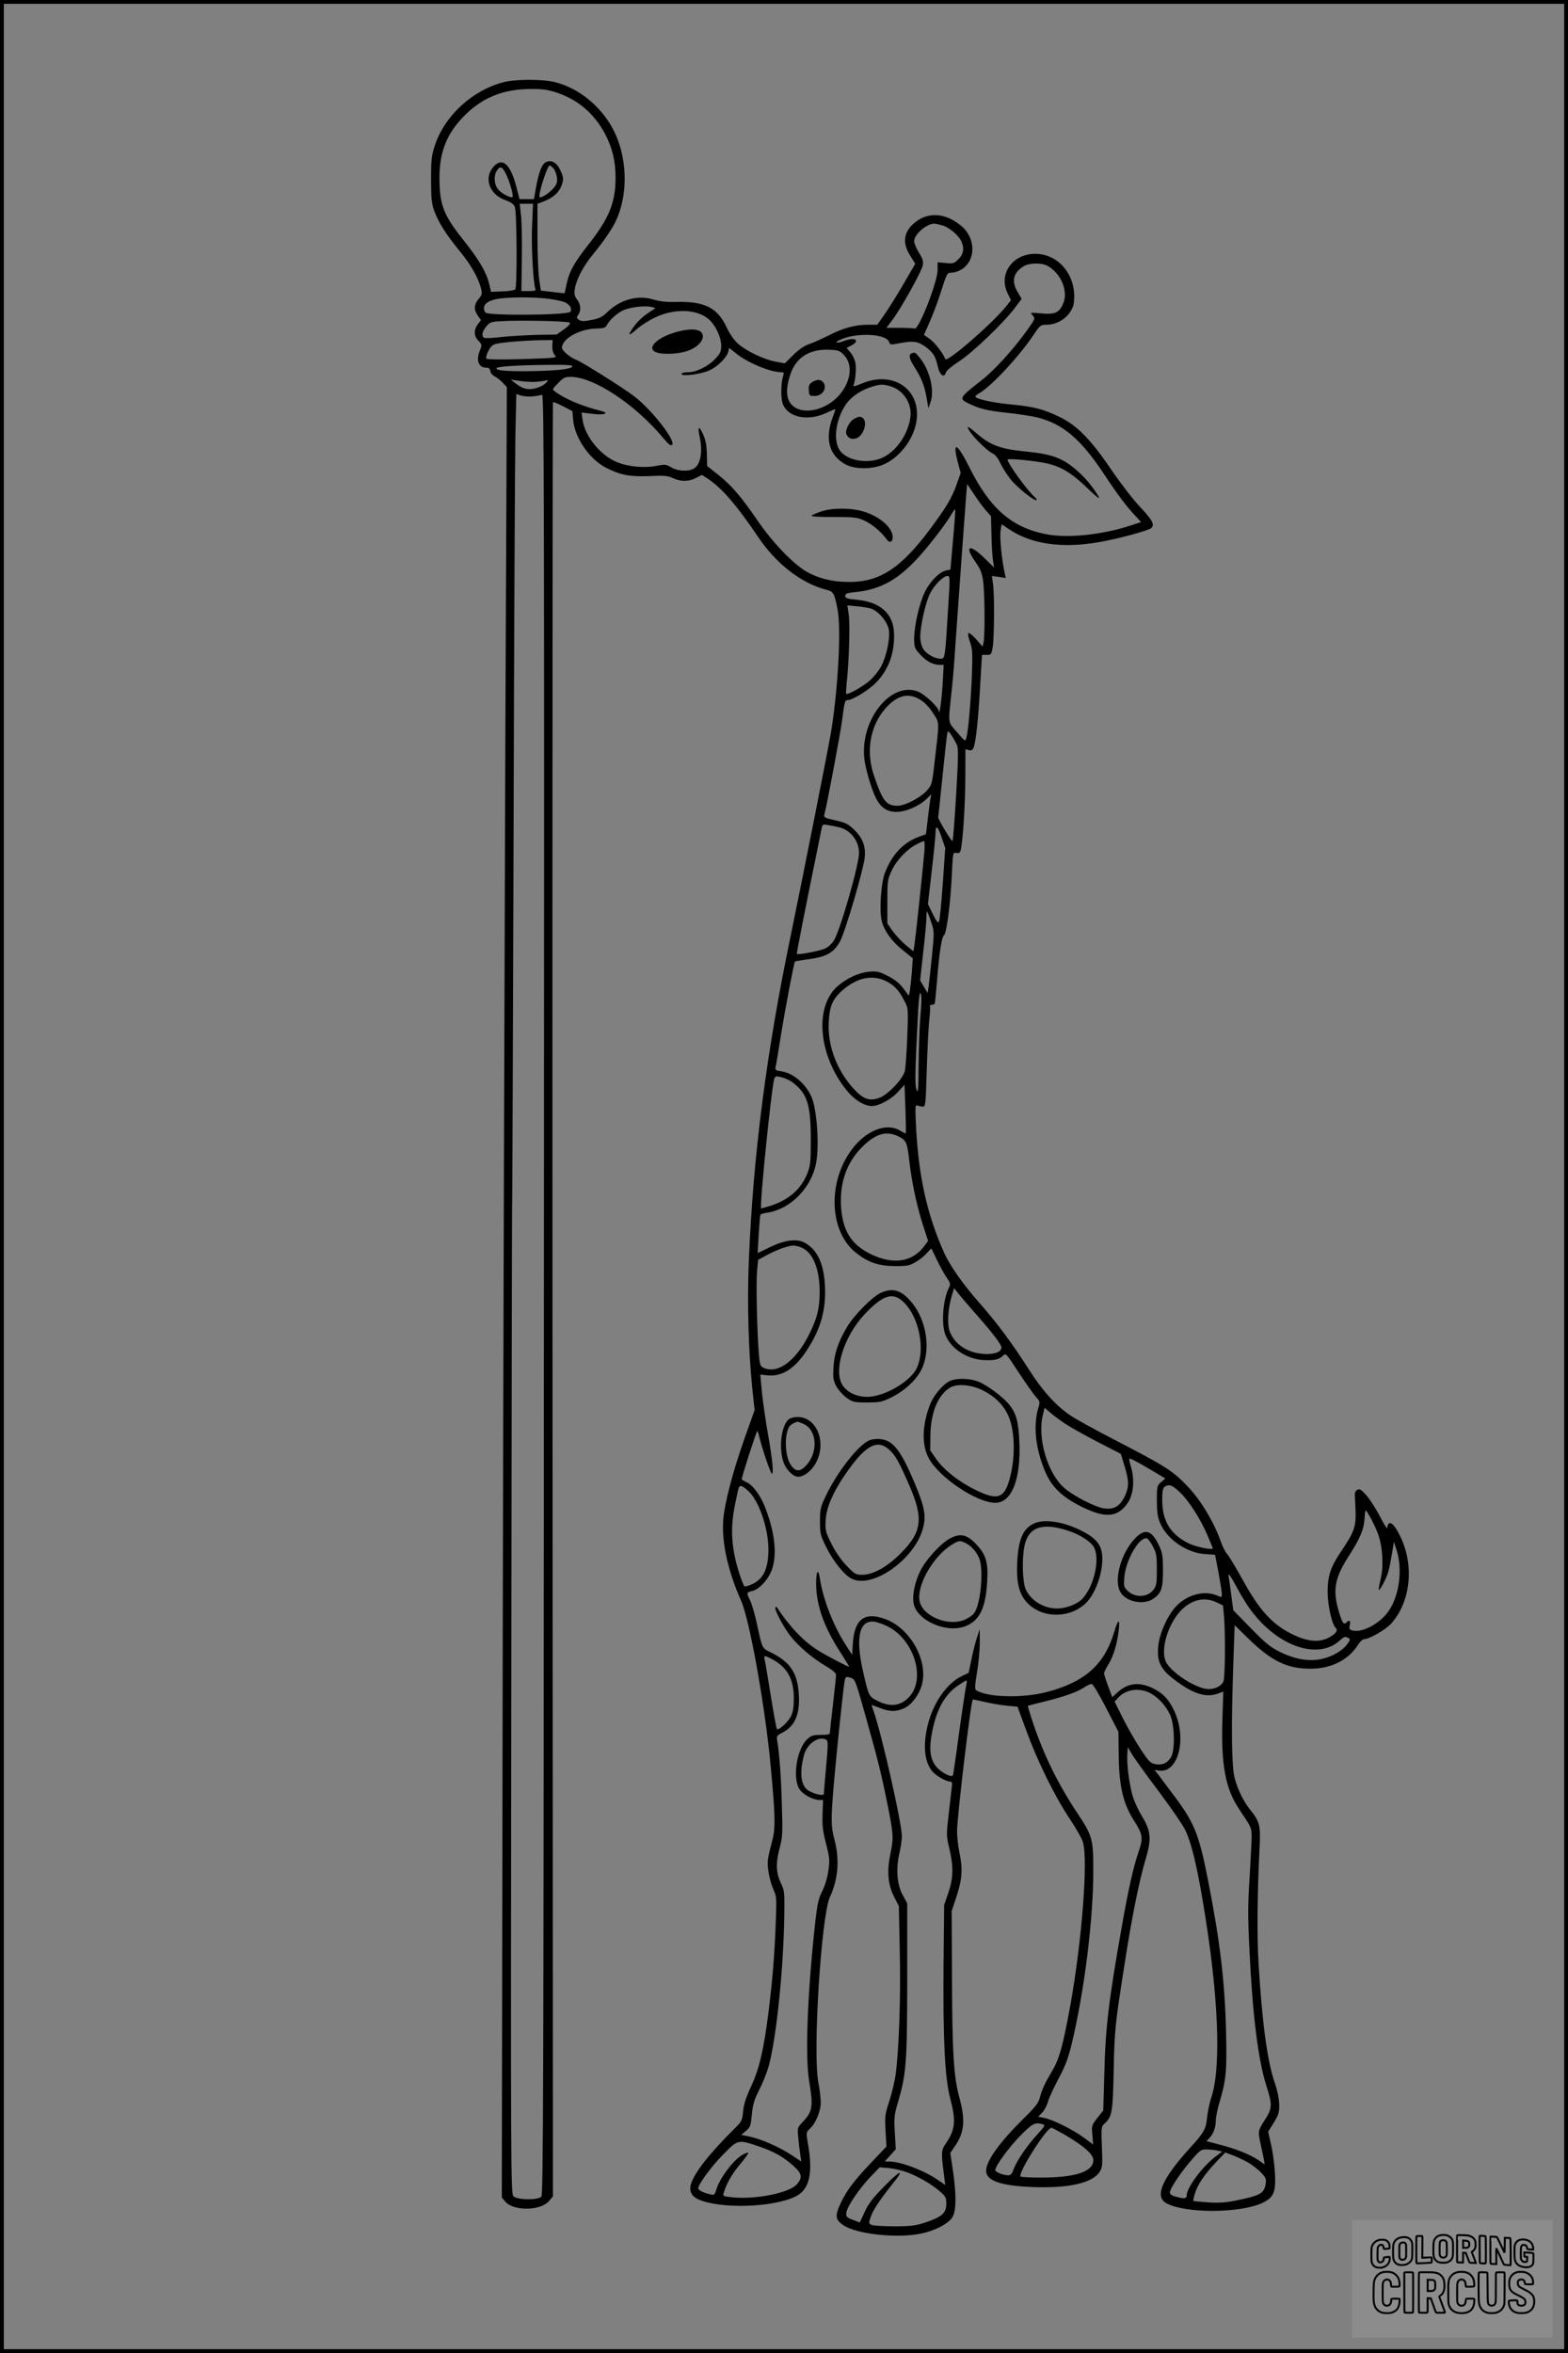 <?xml version="1.0" encoding="UTF-8"?>
<svg xmlns="http://www.w3.org/2000/svg" version="1.0" width="1024pt" height="1536pt" viewBox="0 0 1024 1536" preserveAspectRatio="xMidYMid meet">
  <rect x="0" y="0" width="1024" height="1536" fill="#808080" stroke="none"/>
  <g transform="translate(0.00 0.00) scale(1)">
    <g transform="translate(0,1536) scale(0.1,-0.1)" fill="#000000" stroke="none">
      <path d="M3290 14824 c-207 -54 -387 -220 -451 -416 -21 -64 -24 -91 -24 -223 1 -133 4 -157 24 -210 31 -77 77 -149 163 -254 72 -88 118 -167 138 -239 10 -40 9 -45 -14 -73 -31 -37 -33 -71 -5 -110 l20 -29 -20 -26 c-28 -36 -27 -79 4 -109 23 -24 23 -27 10 -60 -28 -66 -11 -115 40 -115 17 0 25 -6 27 -22 2 -13 14 -28 28 -35 14 -6 37 -25 53 -41 l27 -29 -10 -2334 c-5 -1284 -13 -3943 -17 -5909 l-6 -3575 24 -28 c54 -62 230 -59 284 5 l26 30 -3 5854 c-1 3220 1 5856 3 5859 3 2 32 -10 66 -27 l61 -32 5 -57 c10 -117 108 -259 216 -313 92 -47 155 -59 280 -54 97 5 120 3 155 -13 53 -24 102 -24 151 1 l39 20 40 -26 c92 -62 188 -173 326 -378 118 -176 283 -304 447 -346 46 -11 53 -24 73 -130 24 -122 4 -503 -41 -788 -14 -90 -188 -966 -264 -1334 -160 -767 -247 -1441 -275 -2135 -11 -276 -2 -586 24 -838 l14 -130 -63 -177 c-78 -219 -134 -433 -142 -542 -10 -146 30 -329 117 -526 57 -129 159 -702 194 -1090 30 -321 31 -397 8 -480 -11 -41 -23 -92 -26 -112 -9 -47 8 -142 36 -205 20 -44 20 -58 14 -218 -8 -212 -21 -365 -46 -570 -32 -255 -61 -380 -115 -495 -34 -73 -48 -117 -52 -163 -5 -55 -10 -66 -42 -98 -174 -172 -271 -294 -298 -374 -14 -43 1 -80 43 -100 140 -66 490 -57 640 17 90 44 115 150 80 346 -12 71 -12 72 12 95 38 34 72 115 72 171 0 27 -7 88 -16 135 -37 192 19 1080 75 1205 55 120 65 246 31 375 -24 89 -24 133 -5 361 18 210 63 638 71 678 6 28 8 29 38 20 31 -10 31 -10 103 -266 79 -281 99 -362 144 -586 34 -173 35 -196 13 -302 -23 -111 -15 -199 25 -276 l31 -61 6 -296 c7 -296 -5 -635 -27 -803 -6 -46 -25 -123 -41 -173 -28 -84 -30 -97 -25 -194 l6 -103 -88 -93 c-122 -128 -168 -188 -209 -273 -41 -86 -38 -112 16 -148 85 -58 349 -87 504 -55 95 19 186 67 210 111 23 45 24 145 1 301 l-17 115 31 45 c61 89 68 169 29 314 -38 138 -47 287 -49 773 l-2 447 33 99 c36 111 40 180 17 286 -8 36 -14 97 -15 135 0 91 90 850 103 861 1 1 38 -7 82 -17 44 -10 109 -21 145 -24 l65 -6 58 -158 c74 -202 184 -425 281 -571 42 -63 82 -132 88 -155 35 -115 -7 -649 -82 -1065 -48 -263 -72 -350 -118 -427 -48 -81 -68 -124 -82 -178 -7 -32 -31 -62 -111 -140 -153 -152 -239 -272 -239 -335 0 -66 95 -99 310 -107 230 -8 385 27 431 99 19 31 20 43 15 164 -5 124 -4 133 16 150 51 47 55 72 61 344 5 264 9 305 73 710 44 286 95 539 135 671 40 134 36 185 -22 281 -23 37 -49 94 -60 127 -23 75 -41 211 -37 276 l3 50 27 -46 c15 -25 92 -133 173 -240 80 -107 159 -221 175 -255 39 -80 73 -217 115 -465 103 -606 123 -1085 54 -1286 -10 -31 -22 -88 -26 -125 -7 -76 -19 -98 -114 -202 -180 -198 -230 -314 -154 -357 122 -70 490 -68 634 3 70 35 84 70 77 193 -3 55 -14 138 -25 185 l-19 85 37 59 c32 53 36 67 35 120 -1 37 -12 91 -28 136 -49 139 -84 396 -107 785 -11 188 -8 458 7 760 7 136 0 165 -59 238 -45 55 -83 132 -104 210 -20 74 -23 332 -9 740 l9 258 91 -89 c151 -147 254 -196 406 -195 135 0 248 58 310 158 12 19 30 35 39 35 33 0 139 61 175 100 130 144 154 387 57 578 -32 63 -54 87 -71 77 -5 -3 -10 -16 -10 -28 0 -12 -20 19 -46 70 -26 50 -66 113 -89 140 -37 41 -46 46 -62 37 -11 -7 -17 -21 -15 -35 1 -13 3 -62 5 -109 2 -99 -11 -133 -94 -256 -70 -104 -88 -158 -89 -265 0 -84 27 -209 51 -233 18 -19 8 -36 -36 -62 -67 -39 -146 -32 -252 21 -125 63 -208 154 -313 344 -47 85 -94 164 -106 176 -11 12 -31 51 -43 86 -45 127 -131 268 -215 356 -96 101 -145 132 -458 294 -135 70 -273 145 -306 168 -98 66 -185 163 -274 303 -110 172 -204 299 -322 433 -109 124 -193 243 -232 331 -110 246 -166 500 -182 823 -6 124 -5 140 8 135 8 -4 24 -7 35 -8 19 -1 20 7 27 234 4 129 11 276 16 325 6 50 8 93 5 98 -2 4 3 7 11 7 8 0 17 4 20 8 2 4 9 71 15 147 15 187 30 287 46 300 17 13 42 205 51 396 7 144 7 146 29 141 16 -3 25 2 28 15 14 49 30 288 31 465 l1 197 22 -6 c17 -4 25 1 32 19 14 38 30 184 42 402 l12 201 31 0 c29 0 31 3 39 50 10 64 12 343 2 412 l-7 53 45 -6 45 -7 -8 39 c-18 80 -32 225 -26 268 l7 44 49 -33 c144 -97 344 -126 582 -85 123 21 325 75 345 92 26 21 11 51 -69 136 -46 48 -130 157 -188 242 -135 200 -225 292 -340 348 -104 51 -171 68 -320 82 -117 11 -230 36 -230 51 0 5 9 13 20 19 79 42 266 243 362 387 40 60 44 63 82 63 61 1 120 32 153 81 24 36 28 53 28 108 -1 153 -113 274 -254 274 -149 0 -242 -132 -181 -257 l22 -46 -30 -38 c-91 -114 -390 -373 -399 -346 -12 35 -68 108 -101 131 l-38 27 38 86 c21 47 55 138 75 202 37 116 39 118 68 118 17 0 45 9 63 20 96 58 96 204 1 284 -100 84 -210 95 -297 29 -80 -60 -93 -136 -38 -222 l33 -53 -79 -136 c-43 -74 -99 -163 -124 -198 l-45 -64 -62 0 c-83 0 -163 -22 -256 -70 -42 -21 -98 -47 -126 -56 -34 -12 -68 -35 -105 -72 l-55 -54 -59 11 c-77 14 -192 69 -246 117 -27 24 -56 66 -77 112 -59 123 -143 165 -321 161 -69 -2 -113 3 -152 15 -102 32 -216 2 -300 -78 -38 -36 -55 -45 -108 -55 -50 -10 -66 -9 -81 1 -17 12 -17 16 -5 33 20 27 17 68 -7 99 -17 22 -20 35 -15 71 10 61 55 148 119 225 73 89 132 176 155 231 85 198 63 457 -53 634 -86 131 -218 227 -356 260 -81 19 -256 18 -329 -1z m347 -69 c140 -47 245 -138 316 -272 46 -89 67 -175 67 -283 0 -161 -42 -265 -176 -435 -95 -120 -128 -180 -145 -265 l-12 -55 -78 9 -77 9 -11 74 c-6 40 -11 168 -11 284 l0 209 28 10 c75 28 117 65 133 120 10 31 8 44 -9 83 -24 55 -59 76 -96 59 -27 -12 -48 -66 -67 -174 l-12 -68 -47 0 -47 0 -22 85 c-38 144 -90 190 -146 129 -68 -74 -31 -184 77 -221 35 -13 53 -26 60 -43 14 -34 16 -526 3 -539 -6 -6 -44 -12 -84 -13 l-74 -3 -12 50 c-17 75 -66 159 -167 286 -132 165 -158 233 -158 408 0 172 49 292 165 408 117 117 252 171 428 172 80 1 113 -4 174 -24z m-23 -494 c10 -11 20 -37 23 -58 4 -32 0 -45 -22 -71 -27 -32 -83 -68 -91 -59 -12 12 50 207 66 207 4 0 15 -9 24 -19z m-308 -40 c23 -48 49 -139 41 -147 -10 -10 -74 24 -95 51 -26 33 -29 91 -6 123 21 31 35 24 60 -27z m169 -328 c-7 -127 7 -379 21 -418 5 -12 -3 -15 -42 -15 l-49 0 3 212 c2 117 -1 246 -6 286 l-8 72 44 0 43 0 -6 -137z m2678 -4 c43 -12 101 -59 123 -100 23 -46 18 -87 -17 -121 -28 -28 -34 -30 -83 -25 l-53 5 0 -51 c0 -78 -124 -393 -150 -382 -8 3 -53 5 -99 5 l-85 0 40 53 c56 75 190 315 197 354 5 27 0 44 -25 84 -17 28 -31 61 -31 74 0 44 78 113 130 115 8 0 32 -5 53 -11z m685 -263 c88 -46 139 -163 107 -243 -26 -64 -53 -77 -144 -69 -75 7 -75 7 -57 -13 18 -20 17 -22 -38 -99 -90 -125 -211 -258 -294 -323 -151 -118 -152 -121 -84 -154 74 -35 120 -46 252 -60 74 -8 162 -22 195 -30 168 -43 283 -141 435 -370 94 -142 146 -210 208 -276 l34 -37 -64 -21 c-191 -63 -420 -87 -563 -57 -221 45 -362 170 -493 433 -84 167 -115 179 -75 28 l17 -62 -28 -79 c-31 -86 -64 -142 -167 -281 -194 -262 -334 -354 -538 -352 -106 0 -199 24 -277 69 -88 53 -218 188 -316 331 -111 161 -169 229 -258 300 l-72 57 -2 79 c-1 57 -8 91 -24 127 -27 60 -38 54 -23 -14 21 -98 7 -179 -35 -207 -35 -23 -106 -20 -150 6 -33 20 -41 21 -96 10 -76 -15 -177 -7 -251 21 -112 42 -218 170 -233 283 l-6 44 67 -8 c84 -11 121 4 55 20 -123 31 -233 78 -295 125 -20 14 -19 16 20 55 33 35 45 41 81 41 152 0 425 -181 610 -405 30 -36 45 -47 53 -39 27 25 -132 229 -247 317 -70 54 -338 222 -376 237 -43 16 -96 61 -96 80 0 58 113 122 219 125 51 1 65 5 73 21 19 35 62 75 103 96 42 22 146 35 190 24 l27 -7 -43 -28 c-45 -29 -83 -66 -112 -111 -29 -43 -18 -43 31 1 26 23 80 58 121 77 132 63 286 54 359 -21 41 -43 72 -112 72 -164 0 -35 -6 -50 -36 -82 -46 -51 -125 -91 -181 -91 -26 0 -43 -5 -43 -11 0 -18 121 -3 180 22 54 23 116 84 126 123 l6 25 49 -39 c76 -60 222 -120 292 -120 16 0 18 -5 12 -22 -17 -55 -17 -155 0 -192 39 -83 163 -106 280 -52 31 14 59 26 60 26 2 0 -5 -21 -15 -48 -56 -146 -26 -257 85 -315 63 -33 183 -31 256 6 107 52 194 175 206 292 21 198 -157 315 -355 233 -53 -22 -62 -23 -57 -10 12 31 18 110 11 146 -4 19 -18 49 -32 65 l-25 30 31 16 c61 32 23 57 -46 30 -56 -21 -72 -11 -18 11 107 45 293 34 310 -18 5 -16 12 -19 37 -14 86 16 108 18 142 12 37 -7 97 -53 117 -90 7 -11 17 -43 23 -71 12 -54 42 -75 52 -37 2 11 41 44 86 73 89 57 295 255 366 351 l43 57 -27 46 c-41 70 -28 125 40 167 36 22 115 24 153 4z m-3251 -217 c43 -6 89 -16 102 -22 33 -16 49 -43 36 -62 -15 -23 -541 -27 -555 -5 -26 41 2 74 75 88 70 14 249 14 342 1z m133 -155 c7 -7 -6 -22 -37 -44 l-48 -34 -130 -2 c-71 -2 -176 -8 -232 -14 -56 -7 -107 -9 -112 -5 -18 11 -12 42 15 74 22 27 32 31 92 34 120 8 442 1 452 -9z m-113 -153 c-1 -25 5 -47 16 -59 17 -18 13 -19 -209 -26 -136 -4 -231 -3 -236 2 -6 6 -2 25 11 50 16 31 28 42 53 48 47 10 179 21 280 23 l87 1 -2 -39z m1904 -58 c65 -65 45 -188 -45 -278 -80 -79 -202 -109 -274 -65 -57 35 -67 108 -30 217 36 109 124 165 251 160 60 -2 71 -6 98 -34z m-1773 -75 c-6 -18 -108 -29 -288 -31 -146 -2 -221 6 -206 21 11 10 149 19 329 20 131 2 168 -1 165 -10z m-248 -101 c25 1 56 5 69 8 22 6 23 5 10 -11 -19 -23 -71 -44 -109 -44 -34 0 -60 11 -100 43 l-25 19 55 -8 c30 -5 75 -8 100 -7z m2323 -28 c87 -24 146 -115 132 -206 -16 -112 -95 -223 -187 -263 -101 -43 -240 -13 -280 60 -38 72 -15 207 52 298 32 44 96 87 163 107 53 17 72 18 120 4z m-2336 -67 c27 3 55 8 63 11 13 6 15 -649 12 -5870 -2 -5253 -4 -5879 -17 -5893 -24 -23 -158 -21 -182 3 -17 17 -18 164 -14 3255 2 1780 4 3248 6 3262 1 14 5 1083 9 2375 3 1293 9 2468 12 2612 l6 261 29 -10 c16 -5 50 -8 76 -6z m2881 -634 c22 -35 57 -82 77 -106 l37 -42 3 -123 c1 -67 6 -142 10 -167 l7 -45 -64 63 c-98 95 -132 80 -58 -26 32 -45 43 -72 50 -122 11 -74 13 -351 4 -399 l-7 -32 -42 48 c-24 26 -46 45 -51 40 -4 -4 0 -30 11 -59 16 -45 17 -71 12 -217 -7 -171 -23 -359 -36 -407 -7 -26 -7 -26 -61 36 -61 71 -59 48 -35 270 8 74 19 207 24 295 13 194 75 1055 77 1055 1 0 19 -28 42 -62z m-134 -301 l-17 -195 -28 -6 c-43 -8 -105 -71 -139 -140 -36 -74 -69 -218 -70 -303 0 -59 3 -66 38 -104 40 -45 85 -69 128 -69 l27 0 -7 -122 c-6 -106 -22 -219 -25 -180 -2 26 -93 111 -137 128 -175 67 -375 -182 -350 -434 7 -68 47 -204 77 -263 31 -61 72 -89 132 -89 62 0 146 36 196 83 l33 32 -6 -30 c-3 -16 -10 -75 -17 -130 -6 -55 -12 -100 -12 -101 -1 0 -24 -8 -50 -18 -99 -37 -172 -115 -218 -234 -26 -67 -38 -251 -20 -317 17 -64 65 -130 136 -187 l66 -53 -6 -90 c-4 -49 -10 -105 -13 -123 l-7 -32 -35 47 c-24 33 -55 58 -100 81 -58 30 -71 33 -123 29 -67 -6 -144 -41 -204 -92 -156 -133 -130 -450 54 -680 52 -65 116 -105 168 -105 46 0 130 46 173 96 l39 43 6 -157 c3 -86 4 -158 2 -160 -1 -2 -18 6 -36 17 -92 56 -229 0 -323 -132 -155 -217 -137 -536 39 -669 79 -61 145 -82 250 -83 80 0 95 3 136 27 26 15 59 42 73 59 15 17 28 30 29 28 1 -2 17 -35 36 -74 18 -38 46 -89 62 -113 27 -39 28 -45 15 -70 -39 -79 -50 -239 -21 -308 36 -87 135 -153 241 -162 73 -5 108 2 134 28 19 19 20 17 105 -113 48 -73 99 -144 113 -159 24 -26 25 -30 13 -68 -34 -115 -19 -263 42 -410 43 -105 111 -171 239 -235 157 -78 237 -71 302 23 38 54 47 150 23 233 -9 29 -14 55 -12 57 4 5 47 -18 151 -79 l84 -50 -27 -24 c-27 -23 -28 -26 -28 -122 1 -81 5 -107 24 -151 46 -104 176 -191 294 -197 l62 -4 22 -113 c11 -62 22 -125 22 -140 1 -27 1 -27 -34 -12 -85 35 -200 2 -271 -79 -55 -64 -102 -172 -110 -254 -9 -95 13 -145 93 -208 124 -98 212 -129 292 -102 l40 14 -6 -186 c-9 -293 20 -448 110 -582 79 -117 80 -120 81 -173 0 -28 -6 -148 -13 -267 -12 -176 -12 -262 -2 -465 20 -430 57 -731 112 -902 39 -123 38 -145 -11 -221 -45 -69 -46 -74 -26 -163 8 -35 16 -77 20 -95 l5 -32 -42 29 c-55 36 -142 72 -251 100 l-87 23 20 21 c26 28 41 69 41 115 0 21 11 73 24 117 44 148 49 205 43 461 -8 328 -39 588 -118 991 -60 304 -89 375 -233 565 -38 51 -80 106 -92 123 l-24 30 29 -4 c129 -19 186 218 95 399 -33 66 -65 101 -121 131 -93 51 -173 45 -242 -17 l-37 -34 -27 72 c-15 40 -27 77 -27 84 0 6 13 33 30 60 33 54 57 138 67 228 7 73 -6 65 -31 -20 -64 -213 -194 -327 -443 -391 -159 -41 -387 -34 -459 13 -9 6 -7 37 7 118 10 61 18 148 18 195 l-1 85 -18 -55 c-10 -30 -26 -94 -36 -143 l-18 -87 -44 -21 c-99 -48 -185 -171 -222 -315 -35 -137 -23 -252 33 -312 25 -27 88 -62 112 -62 13 0 15 -8 10 -42 -3 -24 -12 -103 -20 -176 -15 -128 -15 -137 5 -219 28 -118 26 -195 -7 -290 l-27 -78 -4 -390 c-4 -477 8 -736 43 -871 40 -152 34 -206 -31 -301 -28 -40 -28 -58 -7 -217 l6 -49 -47 32 c-91 63 -244 121 -319 121 l-29 0 36 40 36 40 -6 108 c-6 98 -4 116 20 197 55 189 60 255 61 800 l0 500 -30 55 c-37 69 -45 169 -21 273 9 38 16 87 16 110 0 85 -132 667 -184 815 -8 23 -14 42 -13 42 1 0 26 -9 55 -20 65 -25 105 -25 159 0 46 21 95 86 113 150 44 156 -73 369 -236 430 -136 51 -203 2 -214 -154 l-5 -79 -44 69 c-80 125 -146 295 -166 427 -11 73 -25 55 -25 -32 0 -139 53 -287 161 -451 32 -50 56 -90 54 -90 -11 0 -153 75 -205 108 -95 60 -187 158 -267 281 -2 2 -6 2 -9 -2 -10 -10 53 -130 100 -189 55 -69 144 -144 231 -195 45 -27 65 -44 65 -58 0 -11 -9 -96 -20 -190 -11 -93 -20 -177 -20 -185 0 -12 -13 -15 -59 -15 -52 0 -63 -4 -90 -29 -68 -65 -96 -249 -51 -324 22 -35 87 -71 130 -72 l25 0 -3 -90 c-3 -73 1 -110 22 -193 24 -93 26 -110 16 -177 -6 -46 -22 -99 -40 -135 -25 -49 -32 -84 -45 -195 -51 -459 -68 -882 -41 -1042 28 -170 23 -202 -42 -270 -34 -36 -35 -38 -29 -100 3 -35 9 -84 13 -111 l7 -47 -65 43 c-75 50 -196 104 -274 120 l-53 11 31 26 c28 24 31 33 38 105 6 65 14 95 48 162 23 45 51 115 62 155 51 187 97 636 102 988 2 141 1 159 -19 200 -35 72 -38 132 -13 230 21 79 22 100 16 290 -5 181 -16 337 -31 422 -4 24 1 31 35 48 81 41 115 120 107 247 -8 141 -54 211 -178 274 -65 32 -59 19 -99 204 -13 55 -31 117 -41 137 -25 50 -24 54 13 62 46 9 110 80 131 145 32 99 17 235 -43 393 -29 78 -78 148 -118 169 -19 10 -36 19 -38 22 -4 4 93 307 102 316 1 1 8 -17 13 -40 23 -91 74 -239 82 -239 13 0 3 97 -25 255 -14 77 -31 197 -39 266 l-12 126 47 -5 c97 -9 179 43 258 165 91 138 127 269 117 427 -8 144 -53 233 -136 276 -49 25 -126 15 -218 -29 l-85 -41 7 123 c4 67 9 125 11 128 2 4 23 10 46 13 151 23 288 163 318 325 19 99 9 294 -19 398 -27 98 -121 188 -210 200 -35 5 -40 8 -36 27 3 11 19 105 35 208 30 185 86 478 92 482 2 1 41 8 88 14 120 17 165 43 206 117 34 62 150 457 161 545 8 73 -12 128 -67 182 -42 40 -57 48 -125 63 -70 16 -76 19 -71 39 16 57 105 532 115 611 16 125 19 135 37 135 31 0 135 63 184 113 85 85 126 202 118 334 -8 121 -93 194 -243 208 -63 6 -75 10 -75 25 0 15 12 20 68 25 152 16 262 73 383 198 71 72 203 240 242 309 12 20 23 35 25 33 2 -2 -4 -91 -14 -198z m-31 -429 c-21 -347 -21 -348 -50 -348 -39 0 -94 31 -114 64 -11 19 -19 50 -19 78 0 75 36 233 66 288 31 57 85 110 112 110 16 0 17 -12 5 -192z m-511 -19 c51 -13 115 -87 123 -142 9 -56 -17 -175 -51 -238 -15 -27 -47 -68 -71 -89 -41 -38 -148 -99 -157 -89 -2 2 0 38 4 79 15 130 22 373 13 437 l-9 61 55 -5 c31 -3 73 -9 93 -14z m325 -595 c29 -17 59 -47 85 -87 45 -70 44 -42 11 -326 -16 -141 -18 -146 -51 -183 -41 -45 -143 -98 -189 -98 -76 0 -99 30 -157 202 -52 155 -23 320 76 433 76 86 148 105 225 59z m244 -301 c8 -21 6 -108 -7 -325 -10 -164 -20 -298 -24 -298 -9 0 -95 144 -93 155 1 5 14 125 28 265 14 140 28 266 31 279 5 23 6 23 30 -12 13 -20 29 -49 35 -64z m-769 -534 c74 -19 128 -89 128 -167 0 -78 -125 -512 -165 -573 -13 -20 -38 -43 -57 -51 -31 -15 -177 -43 -184 -35 -3 3 49 267 162 820 5 26 8 27 42 21 21 -3 54 -10 74 -15z m668 -67 l23 -68 -16 -232 c-9 -128 -20 -240 -25 -248 -6 -12 -16 0 -40 49 l-32 65 25 218 c14 120 25 233 25 251 0 52 15 39 40 -35z m-114 -99 c-12 -136 -57 -556 -64 -601 l-7 -42 -50 41 c-27 23 -66 64 -85 91 l-35 50 0 142 c0 134 1 144 28 202 31 68 100 140 162 172 22 12 44 21 49 22 5 0 6 -34 2 -77z m44 -449 c22 -65 22 -66 6 -227 -9 -89 -19 -179 -22 -201 l-6 -38 -25 41 -24 41 20 183 c12 101 21 202 21 225 0 23 2 42 4 42 2 0 14 -30 26 -66z m-293 -389 c54 -27 86 -62 122 -134 22 -42 23 -50 16 -230 -4 -102 -11 -203 -16 -223 -14 -53 -108 -152 -165 -174 -65 -25 -109 -9 -173 63 -108 121 -166 277 -159 428 5 105 24 151 86 207 96 86 197 108 289 63z m224 -224 c-6 -69 -11 -214 -12 -321 -1 -164 -3 -190 -13 -165 -12 30 -11 103 9 499 6 107 11 144 18 131 6 -12 6 -60 -2 -144z m-833 -438 c94 -72 117 -144 117 -373 0 -148 -3 -171 -23 -221 -42 -105 -126 -176 -249 -213 l-53 -15 0 27 c0 69 47 544 71 722 17 126 13 119 61 108 24 -5 58 -21 76 -35z m693 -353 c48 -25 54 -38 68 -164 16 -136 47 -281 87 -409 l35 -107 -21 -29 c-78 -110 -206 -130 -355 -57 -129 64 -184 155 -193 318 -8 158 43 291 150 392 85 79 151 95 229 56z m-637 -724 c75 -31 119 -139 119 -291 0 -108 -19 -179 -75 -288 -87 -166 -201 -247 -291 -206 -22 10 -25 19 -31 87 -12 149 -19 468 -12 542 l7 76 50 27 c58 33 144 65 177 66 12 1 38 -5 56 -13z m1135 -429 c111 -125 171 -204 171 -223 0 -30 -47 -47 -118 -42 -109 8 -193 66 -222 154 -15 45 -8 146 15 223 l16 53 22 -29 c12 -16 64 -77 116 -136z m581 -717 c34 -23 130 -77 215 -121 l155 -80 19 -63 c35 -113 36 -148 8 -210 -31 -66 -69 -91 -133 -83 -57 6 -206 82 -266 136 -109 98 -175 326 -137 477 l11 44 34 -29 c18 -17 61 -48 94 -71z m758 -454 c56 -53 134 -175 177 -277 19 -44 35 -83 35 -86 0 -14 -109 9 -157 32 -120 59 -173 147 -173 284 0 69 5 85 30 93 23 8 42 -2 88 -46z m-2823 13 c74 -66 139 -262 133 -403 -4 -111 -34 -171 -101 -205 -28 -13 -52 -20 -56 -15 -5 5 -18 38 -30 74 -55 170 -64 299 -30 463 11 55 22 104 25 109 9 14 22 9 59 -23z m4073 -191 c49 -96 63 -146 69 -238 3 -59 0 -105 -11 -150 -8 -35 -14 -66 -11 -68 7 -7 53 83 63 123 6 22 16 74 23 115 l12 75 18 -55 c41 -127 16 -305 -57 -403 -57 -78 -168 -136 -229 -121 -23 6 -25 10 -20 35 7 31 -3 37 -23 17 -16 -16 -26 -2 -47 67 -44 144 -30 223 65 370 74 115 98 173 102 248 1 26 4 47 8 47 3 0 20 -28 38 -62z m-807 -564 c175 -256 455 -359 602 -220 23 21 32 24 48 16 19 -11 19 -11 -2 -42 -32 -44 -99 -83 -169 -98 -82 -17 -172 -2 -270 46 -63 31 -94 56 -191 155 l-115 118 -13 98 c-7 54 -15 112 -18 128 -3 20 13 -2 45 -61 27 -50 64 -113 83 -140z m-206 26 l42 -20 7 -77 c9 -117 7 -389 -4 -418 -13 -35 -69 -58 -118 -49 -80 15 -212 101 -253 167 -44 70 0 240 87 337 70 77 158 99 239 60z m-2156 -153 c173 -80 259 -333 154 -458 -54 -64 -126 -76 -210 -33 -59 29 -60 30 -98 199 -51 225 -20 339 85 317 14 -3 45 -14 69 -25z m-756 -213 c106 -54 151 -130 151 -259 0 -58 -5 -90 -18 -118 -19 -38 -81 -95 -92 -84 -4 3 -21 100 -40 215 -18 115 -36 221 -40 236 -7 30 -4 31 39 10z m1278 -171 c-4 -16 -25 -152 -46 -303 -20 -151 -39 -280 -41 -287 -5 -19 -62 7 -100 44 -46 46 -59 113 -40 218 27 156 81 258 168 319 29 20 55 36 59 36 4 0 4 -12 0 -27z m913 -153 l80 -155 2 -155 c2 -198 29 -314 98 -422 60 -93 63 -116 31 -208 -33 -97 -66 -242 -109 -487 -85 -479 -107 -661 -114 -954 l-7 -246 -39 -49 c-37 -48 -38 -51 -32 -111 l5 -62 -61 45 c-72 53 -207 120 -261 129 l-37 7 25 26 c14 13 32 47 39 73 8 27 40 95 70 152 44 82 62 130 86 229 82 343 140 810 140 1125 0 208 -5 228 -104 377 -127 191 -220 381 -290 590 -20 60 -35 110 -33 111 1 1 45 12 97 25 134 32 226 65 269 94 20 14 43 24 51 23 8 -1 50 -71 94 -157z m281 101 c53 -25 109 -84 137 -146 28 -62 33 -221 8 -270 -21 -42 -58 -60 -104 -51 -33 6 -43 16 -98 99 -33 51 -85 141 -115 201 l-54 108 23 25 c49 54 131 67 203 34z m-2107 -309 c10 -7 10 -40 -3 -175 -8 -92 -15 -172 -15 -178 0 -13 -53 -3 -93 18 -56 28 -69 114 -36 237 20 75 99 128 147 98z m1409 -2508 c21 -6 19 -10 -33 -68 -67 -72 -137 -176 -155 -228 -10 -28 -19 -38 -35 -38 -33 0 -84 21 -84 34 0 27 86 145 163 224 80 81 95 89 144 76z m158 -76 c121 -73 175 -122 175 -159 0 -75 -114 -113 -337 -114 -72 0 -134 3 -138 7 -20 20 169 318 201 318 6 0 50 -24 99 -52z m-2016 -67 c106 -36 165 -69 231 -128 57 -51 63 -76 25 -121 -47 -56 -267 -101 -418 -86 -63 6 -67 8 -61 28 17 60 57 130 109 190 31 37 55 70 52 73 -3 2 -18 -2 -34 -11 -58 -29 -153 -154 -175 -229 -10 -34 -14 -38 -37 -32 -47 11 -81 27 -81 40 0 26 86 143 164 222 95 97 96 97 225 54z m3004 -30 l29 -6 -45 -34 c-84 -63 -187 -202 -187 -252 0 -22 -18 -24 -72 -8 -26 6 -38 16 -38 27 0 25 76 138 145 216 54 62 60 66 99 65 22 -1 54 -4 69 -8z m188 -72 c33 -18 75 -50 95 -72 32 -34 35 -43 29 -76 -10 -60 -36 -74 -200 -107 -58 -12 -105 -15 -174 -11 -52 4 -96 8 -98 10 -1 2 3 24 11 49 17 57 63 126 139 205 l59 62 40 -15 c22 -7 66 -28 99 -45z m-2216 -70 c73 -27 157 -76 213 -124 38 -33 42 -41 42 -81 0 -60 -29 -86 -134 -121 -70 -23 -98 -26 -206 -26 -69 0 -135 4 -147 9 -20 9 -21 10 -6 54 15 45 62 114 149 223 77 94 39 79 -62 -26 -73 -74 -103 -113 -127 -166 l-32 -69 -45 17 c-40 15 -45 20 -43 46 3 37 81 154 157 234 l61 63 61 -5 c33 -3 87 -16 119 -28z"></path>
      <path d="M4422 13194 c-131 -35 -205 -108 -136 -134 38 -15 134 -12 194 6 62 18 110 61 110 98 0 47 -64 58 -168 30z"></path>
      <path d="M5953 13053 c-21 -8 -15 -36 19 -89 46 -72 65 -121 79 -199 l12 -70 14 40 c27 75 -4 205 -67 285 -32 41 -35 42 -57 33z"></path>
      <path d="M6320 12572 c0 -29 116 -151 166 -174 14 -7 34 -32 47 -62 13 -28 43 -75 66 -104 43 -54 159 -147 170 -136 3 3 -1 11 -9 17 -43 34 -180 221 -180 247 0 10 190 -9 261 -26 92 -22 158 -62 262 -162 90 -87 97 -83 26 14 -48 65 -131 140 -189 169 -65 33 -117 45 -264 60 -149 16 -214 42 -303 120 -29 26 -53 42 -53 37z"></path>
      <path d="M5362 12021 c-29 -10 -57 -22 -62 -27 -6 -6 53 -9 143 -9 143 0 155 -2 207 -26 50 -24 107 -73 143 -123 17 -23 37 -13 37 17 0 61 -83 135 -188 167 -83 26 -207 26 -280 1z"></path>
      <path d="M5302 12864 c-18 -12 -22 -24 -20 -52 3 -35 5 -37 37 -37 47 0 80 42 63 80 -14 29 -46 33 -80 9z"></path>
      <path d="M5580 12627 c-34 -17 -65 -80 -51 -105 14 -26 36 -33 66 -22 43 16 71 100 43 128 -15 15 -27 15 -58 -1z"></path>
      <path d="M5751 6920 c-55 -25 -174 -146 -220 -223 -57 -97 -83 -174 -88 -262 -4 -71 -2 -85 19 -125 14 -25 44 -58 67 -75 40 -28 49 -30 134 -30 85 0 97 3 162 35 95 48 175 128 203 203 51 136 15 318 -86 429 -62 69 -115 82 -191 48z m148 -58 c104 -99 146 -311 87 -435 -40 -83 -200 -178 -310 -185 -70 -4 -135 23 -170 70 -67 92 1 319 139 467 119 127 185 149 254 83z"></path>
      <path d="M6205 6346 c-46 -20 -110 -96 -133 -159 -51 -135 -53 -261 -6 -347 68 -126 314 -290 434 -290 107 0 168 154 157 398 -5 131 -21 188 -68 245 -42 51 -145 127 -202 149 -55 21 -139 23 -182 4z m209 -60 c82 -40 139 -96 171 -168 38 -83 46 -232 21 -358 -37 -182 -79 -204 -239 -124 -106 52 -202 128 -251 197 l-41 59 1 91 c1 152 47 268 127 318 44 28 137 21 211 -15z"></path>
      <path d="M5157 6099 c-52 -30 -74 -184 -41 -282 17 -51 63 -97 97 -97 36 0 84 36 111 83 79 134 13 308 -116 307 -18 0 -41 -5 -51 -11z m88 -33 c91 -38 101 -186 19 -273 -40 -43 -70 -41 -100 5 -37 54 -43 186 -12 245 7 14 34 31 56 36 1 1 18 -5 37 -13z"></path>
      <path d="M5675 5957 c-73 -34 -207 -205 -282 -362 -35 -73 -38 -87 -38 -166 0 -80 2 -90 42 -171 45 -90 116 -179 164 -203 133 -69 407 121 465 323 24 81 14 140 -49 292 -94 223 -144 289 -230 296 -23 3 -56 -2 -72 -9z m129 -58 c43 -37 66 -79 136 -239 93 -216 81 -302 -62 -444 -87 -86 -177 -136 -247 -136 -42 0 -49 4 -101 58 -36 37 -72 89 -99 142 -40 80 -42 89 -39 155 4 79 43 174 119 287 133 198 214 247 293 177z"></path>
      <path d="M6755 5416 c-74 -33 -105 -104 -112 -257 -6 -127 11 -200 60 -256 94 -107 278 -112 386 -10 67 63 117 209 109 313 -6 70 -39 111 -126 157 -118 62 -248 84 -317 53z m220 -48 c77 -25 145 -69 168 -106 43 -75 3 -257 -76 -340 -34 -35 -106 -62 -165 -62 -86 0 -170 52 -203 124 -22 48 -26 202 -8 287 26 121 117 152 284 97z"></path>
      <path d="M7413 5318 c-91 -95 -140 -268 -98 -348 34 -65 151 -91 216 -47 53 36 64 67 64 187 0 88 -4 113 -23 155 -49 107 -93 121 -159 53z m116 -53 c23 -43 26 -62 26 -151 0 -88 -3 -106 -21 -130 -39 -53 -123 -56 -171 -7 -24 23 -25 29 -20 91 11 112 96 259 146 250 8 -2 26 -25 40 -53z"></path>
      <path d="M6205 5318 c-59 -31 -156 -136 -193 -209 -37 -74 -55 -158 -46 -213 18 -113 213 -200 338 -152 93 36 133 117 143 293 7 120 -7 171 -65 235 -64 71 -108 82 -177 46z m103 -32 c37 -19 68 -55 87 -98 29 -72 11 -292 -31 -355 -8 -14 -36 -34 -61 -45 -110 -49 -281 22 -298 123 -18 105 93 295 215 368 41 25 52 26 88 7z"></path>
    </g>
  </g>
  <rect x="0.0" y="0.0" width="1024.0" height="1536.0" fill="none" stroke="black" stroke-width="5"></rect>
  <g transform="translate(882.93 1449.20) scale(0.128)" opacity="1.0">
    <rect x="0" y="0" width="1024.0" height="600.0" fill="white" fill-opacity="0.1"></rect>
    <g transform="translate(0,650) scale(0.1,-0.1)" stroke="none">
      <path fill="none" stroke="#000000" stroke-width="100" d="M4491 5720 c-164 -43 -269 -147 -319 -315 -19 -65 -29 -577 -13 -693 25 -190 116 -310 276 -367 63 -23 284 -32 370 -16 122 22 249 110 294 205 51 104 56 150 56 496 0 341 -4 385 -48 478 -46 100 -156 184 -282 217 -83 21 -241 19 -334 -5z m270 -273 c19 -12 43 -40 54 -62 18 -37 20 -64 23 -320 5 -339 -1 -384 -56 -436 -87 -82 -235 -56 -289 51 -22 43 -23 53 -23 335 0 314 7 370 52 412 34 32 66 42 139 42 53 1 73 -4 100 -22z"></path>
      <path fill="none" stroke="#000000" stroke-width="100" d="M5367 5723 c-4 -3 -7 -311 -7 -683 0 -618 1 -679 17 -691 12 -10 51 -14 152 -14 l136 0 3 248 2 248 67 -3 67 -3 34 -85 c18 -47 58 -152 89 -235 30 -82 63 -158 73 -168 14 -15 40 -19 165 -24 l148 -6 -5 34 c-4 19 -49 143 -102 276 -53 133 -96 246 -96 251 0 6 15 19 33 31 53 33 104 92 134 156 27 57 28 67 27 195 0 115 -4 144 -23 193 -31 80 -76 135 -148 183 -83 56 -166 82 -303 94 -129 11 -453 14 -463 3z m541 -300 c55 -27 77 -73 77 -163 0 -61 -4 -82 -23 -111 -34 -55 -73 -69 -191 -69 l-101 0 0 187 0 186 101 -6 c66 -4 114 -12 137 -24z"></path>
      <path fill="none" stroke="#000000" stroke-width="100" d="M6514 5685 c-4 -9 -5 -320 -2 -690 3 -511 7 -678 16 -687 19 -19 273 -30 291 -13 11 11 13 126 12 675 -1 364 -6 672 -11 685 -11 28 -27 31 -187 40 -99 6 -114 5 -119 -10z"></path>
      <path fill="none" stroke="#000000" stroke-width="100" d="M3355 5683 c-27 -3 -55 -9 -62 -15 -10 -8 -13 -150 -13 -683 0 -592 2 -674 15 -685 12 -10 52 -11 173 -6 362 15 578 29 590 38 8 7 12 46 12 129 0 108 -2 119 -20 129 -11 6 -24 9 -28 7 -4 -3 -103 -8 -221 -12 l-214 -7 5 545 c4 384 2 549 -5 556 -11 11 -120 12 -232 4z"></path>
      <path fill="none" stroke="#000000" stroke-width="100" d="M7067 5654 c-4 -4 -7 -310 -7 -680 0 -625 1 -673 18 -692 15 -18 31 -21 152 -24 l134 -3 -3 400 c-2 277 1 397 8 390 11 -11 153 -311 251 -530 96 -215 128 -281 142 -292 7 -6 82 -14 165 -17 l153 -7 11 28 c14 34 3 1333 -11 1347 -5 5 -70 11 -144 14 l-136 5 -1 -54 c-1 -30 -5 -200 -8 -379 l-6 -325 -73 150 c-40 83 -123 256 -184 385 -61 129 -117 242 -125 252 -11 12 -40 18 -121 22 -59 4 -130 9 -157 12 -28 3 -54 2 -58 -2z"></path>
      <path fill="none" stroke="#000000" stroke-width="100" d="M2507 5614 c-220 -49 -342 -159 -394 -357 -24 -91 -24 -641 0 -740 57 -233 232 -339 510 -310 56 6 127 21 158 33 76 29 187 114 226 174 64 95 67 114 71 505 2 232 -1 371 -8 404 -27 126 -116 235 -228 278 -74 29 -236 35 -335 13z m191 -281 c15 -11 36 -35 47 -54 19 -32 20 -52 20 -349 0 -309 0 -316 -23 -362 -31 -62 -75 -89 -155 -95 -53 -4 -67 -2 -97 19 -19 13 -44 41 -55 63 -19 37 -20 60 -20 350 0 337 2 351 60 405 54 51 169 63 223 23z"></path>
      <path fill="none" stroke="#000000" stroke-width="100" d="M8568 5491 c-133 -43 -219 -134 -262 -280 -13 -45 -16 -107 -16 -343 0 -320 9 -395 60 -506 73 -156 258 -255 506 -269 191 -11 324 47 376 165 19 42 22 70 26 288 4 209 3 242 -11 256 -19 18 -186 38 -347 41 l-105 2 -3 -95 c-1 -52 2 -102 7 -109 6 -10 33 -16 75 -19 l66 -4 0 -105 c0 -98 -1 -105 -26 -130 -23 -23 -31 -25 -99 -21 -64 3 -79 7 -112 34 -21 16 -49 52 -63 80 -25 49 -25 51 -25 324 0 303 6 348 56 402 28 29 32 30 99 26 105 -6 152 -50 167 -158 8 -53 9 -54 48 -62 22 -5 90 -10 150 -11 l110 -2 3 43 c4 52 -30 180 -66 245 -53 99 -179 183 -317 212 -96 20 -226 18 -297 -4z"></path>
      <path fill="none" stroke="#000000" stroke-width="100" d="M1390 5484 c-203 -45 -359 -207 -390 -404 -13 -83 -13 -616 0 -694 20 -123 100 -235 203 -281 98 -45 271 -51 387 -13 211 67 340 238 340 451 0 54 -3 69 -17 74 -24 9 -264 -15 -280 -28 -7 -7 -13 -31 -13 -60 0 -56 -13 -95 -43 -128 -31 -34 -95 -61 -144 -61 -35 0 -48 6 -77 35 -52 52 -58 99 -54 423 3 257 5 280 24 323 42 89 120 132 202 109 53 -14 72 -42 81 -120 11 -90 15 -92 150 -79 62 6 125 15 138 20 25 9 25 10 21 107 -3 82 -9 106 -33 155 -33 68 -97 130 -163 160 -60 27 -235 33 -332 11z"></path>
      <path fill="none" stroke="#000000" stroke-width="100" d="M1600 3845 c-239 -44 -424 -235 -476 -495 -22 -109 -33 -831 -15 -1000 31 -300 174 -492 425 -572 45 -15 100 -21 211 -25 181 -6 263 8 380 66 147 73 214 152 266 311 26 78 32 117 37 219 4 98 2 125 -9 132 -22 14 -393 11 -407 -3 -7 -7 -12 -39 -12 -73 0 -169 -84 -275 -217 -275 -68 0 -110 18 -150 64 -65 73 -68 99 -68 606 0 446 1 456 22 515 78 208 337 201 392 -11 6 -23 13 -75 16 -115 3 -41 10 -78 15 -83 10 -10 289 -10 357 0 63 9 67 18 60 147 -12 210 -62 331 -181 445 -86 82 -165 123 -280 146 -94 19 -261 20 -366 1z"></path>
      <path fill="none" stroke="#000000" stroke-width="100" d="M5376 3840 c-151 -39 -268 -118 -350 -237 -106 -157 -118 -245 -114 -863 4 -463 5 -477 27 -550 33 -106 72 -178 131 -243 123 -135 290 -197 526 -197 326 0 528 127 610 384 34 106 48 339 20 349 -29 12 -386 9 -400 -2 -7 -6 -16 -44 -20 -85 -17 -192 -81 -266 -226 -266 -93 1 -163 55 -197 152 -16 48 -18 92 -18 503 0 437 1 452 22 520 26 81 57 119 121 147 78 35 188 8 237 -56 30 -40 55 -133 55 -206 0 -92 6 -95 157 -92 70 1 161 5 201 8 87 8 88 9 78 158 -12 189 -62 314 -170 422 -76 76 -130 109 -241 144 -102 33 -337 38 -449 10z"></path>
      <path fill="none" stroke="#000000" stroke-width="100" d="M8441 3845 c-204 -45 -357 -196 -406 -402 -24 -99 -17 -331 13 -416 47 -137 141 -225 342 -323 334 -162 396 -203 438 -284 19 -37 23 -57 20 -116 -3 -59 -8 -77 -30 -107 -39 -50 -98 -70 -190 -65 -137 7 -187 57 -188 185 0 95 4 94 -223 86 -106 -3 -198 -10 -204 -16 -17 -13 -17 -107 1 -200 44 -226 196 -375 436 -423 103 -20 339 -15 435 10 199 53 340 189 391 377 21 78 28 222 15 311 -16 115 -56 191 -145 276 -85 81 -145 117 -386 235 -250 122 -298 173 -301 319 -3 109 52 167 164 175 115 8 183 -49 194 -164 3 -32 10 -64 16 -70 10 -14 340 -17 387 -4 24 7 25 9 22 92 -5 150 -54 269 -153 369 -69 70 -189 133 -297 155 -90 18 -265 18 -351 0z"></path>
      <path fill="none" stroke="#000000" stroke-width="100" d="M2710 3833 c-14 -2 -29 -9 -35 -14 -7 -7 -9 -354 -7 -1017 3 -910 5 -1008 20 -1019 20 -16 384 -18 413 -3 19 10 19 32 19 1019 0 923 -1 1010 -16 1022 -13 10 -61 14 -193 16 -97 1 -187 -1 -201 -4z"></path>
      <path fill="none" stroke="#000000" stroke-width="100" d="M3455 3833 c-47 -12 -45 32 -45 -1034 0 -987 0 -1009 19 -1019 12 -6 98 -10 210 -10 159 0 192 3 205 16 14 13 16 61 16 370 l0 355 81 -3 82 -3 88 -245 c49 -135 105 -292 124 -350 20 -58 45 -113 57 -122 18 -16 45 -18 229 -18 184 0 210 2 216 16 7 19 16 -7 -153 448 -74 197 -134 362 -134 366 0 4 23 22 50 40 162 104 228 273 217 560 -8 225 -46 336 -153 450 -104 110 -219 160 -413 179 -101 11 -657 13 -696 4z m721 -409 c64 -48 69 -61 72 -231 4 -176 -7 -223 -59 -267 -43 -36 -89 -46 -216 -46 l-113 0 0 286 0 286 144 -4 c127 -3 148 -5 172 -24z"></path>
      <path fill="none" stroke="#000000" stroke-width="100" d="M6510 3834 c-51 -11 -50 7 -50 -683 1 -672 7 -842 35 -951 45 -175 148 -311 289 -380 117 -58 200 -73 376 -68 124 4 156 9 225 32 108 37 176 79 246 153 61 66 117 169 140 258 9 37 13 248 16 831 4 727 3 782 -13 795 -13 11 -57 14 -204 14 -171 0 -190 -2 -209 -19 -21 -19 -21 -19 -21 -746 0 -782 0 -782 -52 -861 -64 -95 -228 -106 -302 -19 -61 73 -60 64 -66 877 -4 562 -8 745 -17 754 -13 13 -341 23 -393 13z"></path>
    </g>
  </g>
</svg>
